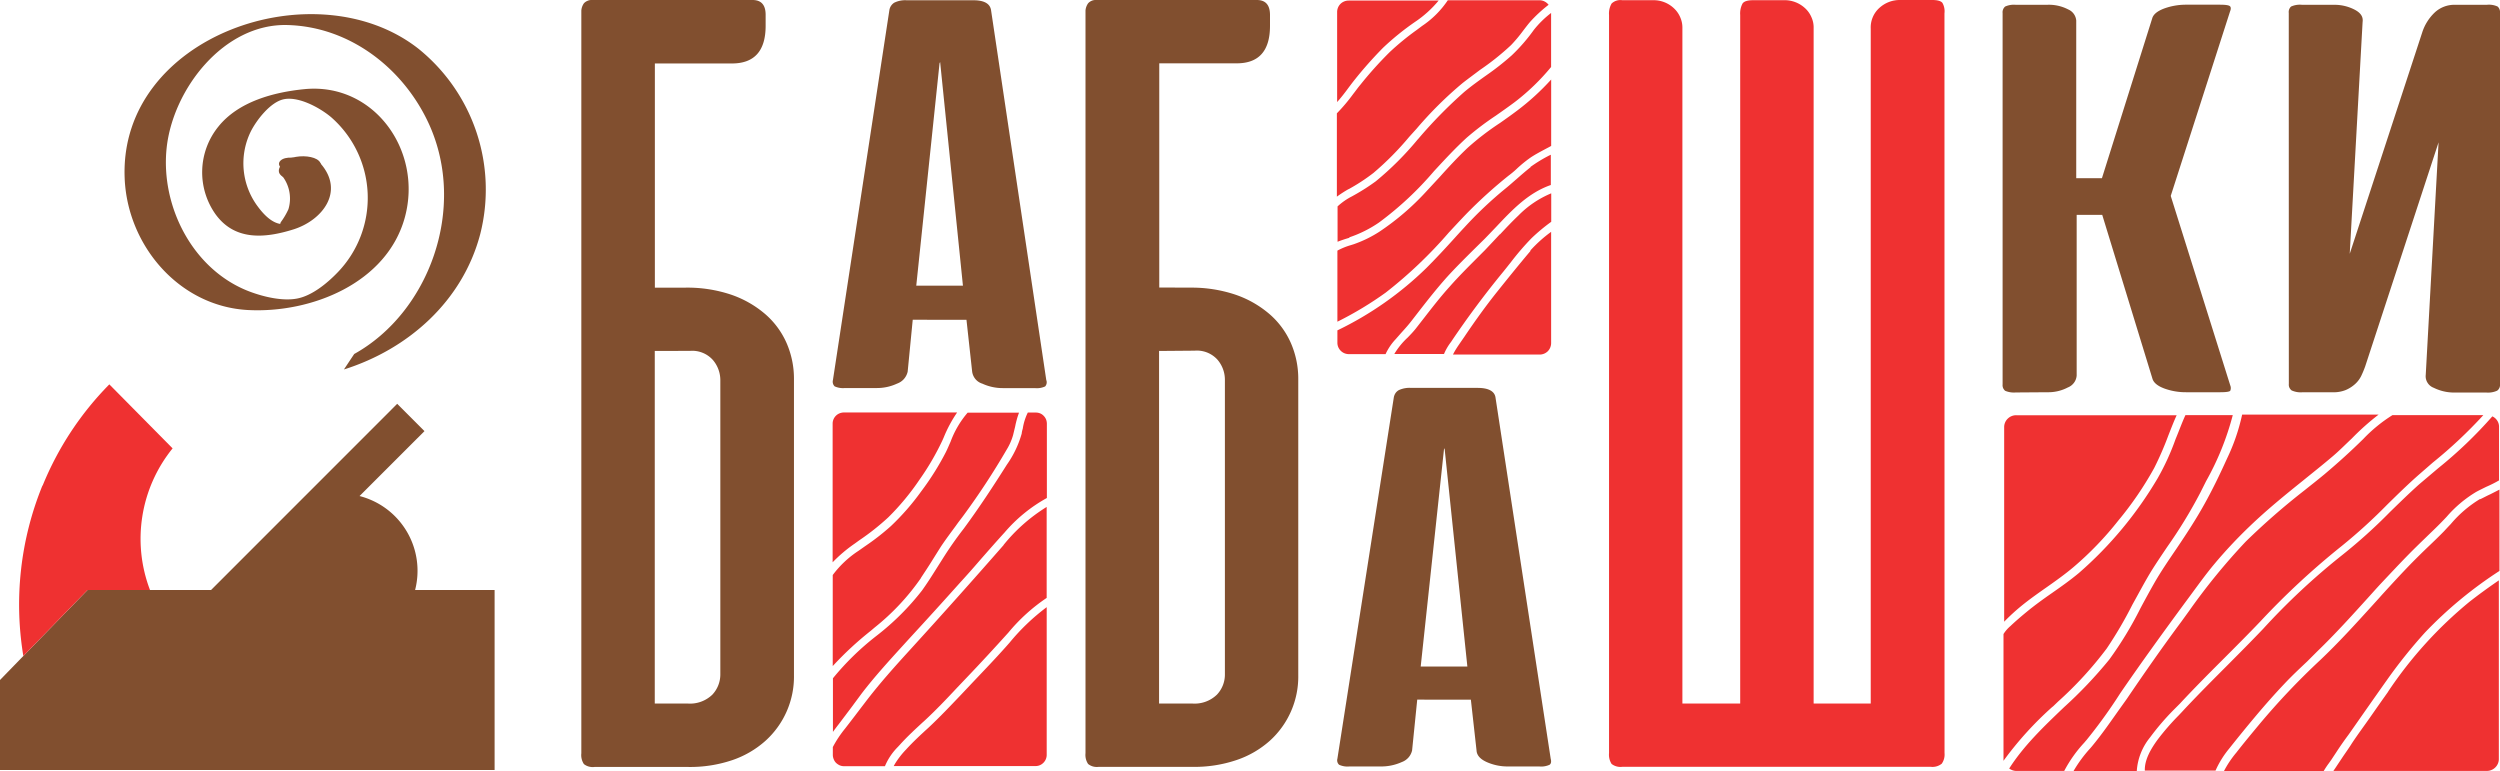 <?xml version="1.0" encoding="UTF-8"?> <svg xmlns="http://www.w3.org/2000/svg" viewBox="0 0 750 231.38"> <defs> <style>.cls-1,.cls-3{fill:#ef3131;}.cls-1,.cls-4{fill-rule:evenodd;}.cls-2,.cls-4{fill:#814f2f;}</style> </defs> <g id="Слой_2" data-name="Слой 2"> <g id="Слой_1-2" data-name="Слой 1"> <path class="cls-1" d="M634.82,209.91q-4.14,6.28-8.89,12.13c-.23.25-.44.51-.67.78a39.23,39.23,0,0,0-6,8.47H605a3.76,3.76,0,0,1-2.24-.74c4.41-6.9,10.43-12.64,16.44-18.38a131.08,131.08,0,0,0,13.58-14.3,109.1,109.1,0,0,0,9.37-15.42c1.37-2.56,2.76-5.12,4.24-7.71,2-3.48,4.32-6.84,6.59-10.19,2.93-4.34,5.78-8.69,8.34-13.3s4.67-9,6.77-13.64a59.41,59.41,0,0,0,4.55-13.22h40.93a74.75,74.75,0,0,0-8,7.13c-1.93,1.81-3.7,3.62-5.65,5.28-3,2.56-6.09,5-9.19,7.52C685.34,148.65,680,153,675,157.8a140.12,140.12,0,0,0-10.68,11.39c-2.64,3.16-5,6.46-7.44,9.76l-1.79,2.42c-6.46,8.79-12.84,17.6-19,26.58Zm-19,2.1,1.58-1.52A110.75,110.75,0,0,0,632,194.57a121,121,0,0,0,7.71-13.16c1.93-3.45,3.74-6.92,5.78-10.25,1.5-2.39,3.08-4.72,4.66-7.07a143.66,143.66,0,0,0,9.95-16.3l1.73-3.45a83.14,83.14,0,0,0,8-19.8h-14.2c-1.08,2.34-1.93,4.76-2.95,7.17a73,73,0,0,1-5.38,11.76,115.21,115.21,0,0,1-23.62,28.42c-2.57,2.14-5.32,4.09-8.06,6s-5.16,3.65-7.59,5.65c-1.52,1.25-3,2.51-4.45,3.85l-.43.41a10.53,10.53,0,0,0-2.1,2.41v37.6a2.94,2.94,0,0,0,0,.42A102.51,102.51,0,0,1,615.78,212Zm-14.57-25.47V128.05a3.52,3.52,0,0,1,1.1-2.48,3.6,3.6,0,0,1,2.54-1H653c-.89,1.93-1.68,4-2.47,6a95.45,95.45,0,0,1-4.28,9.85,101.35,101.35,0,0,1-10.77,15.76,97.67,97.67,0,0,1-13.49,14c-2.54,2.14-5.28,4.09-8,6s-5.32,3.74-7.8,5.78a61.44,61.44,0,0,0-4.9,4.51Zm116.49-62a45.08,45.08,0,0,0-8.77,7.17c-3.74,3.68-7.57,7.15-11.56,10.51-1.93,1.61-4,3.23-6,4.83a209,209,0,0,0-17.68,15.42,189.64,189.64,0,0,0-17,20.81l-2.39,3.3c-5.63,7.57-11,15.28-16.32,23.12l-1.93,2.7c-2.74,3.85-5.46,7.84-8.56,11.56l-.5.58a39.37,39.37,0,0,0-5,6.82h19a17.79,17.79,0,0,1,4-10.15,75.14,75.14,0,0,1,7-8.18l1.92-1.92c4.34-4.67,8.85-9.2,13.36-13.7,3.62-3.63,7.22-7.23,10.75-10.93a228.69,228.69,0,0,1,24.43-22.66,160.44,160.44,0,0,0,13.65-12.41c3.22-3.16,6.44-6.32,9.85-9.29l3.85-3.35A137.55,137.55,0,0,0,745,124.54Zm13.7,15.94a130.06,130.06,0,0,0,16.26-15.57,3.39,3.39,0,0,1,1.45,1.25,3.24,3.24,0,0,1,.56,1.83v16.13a36.42,36.42,0,0,1-3.85,1.93c-1,.5-2.05,1-3,1.52a36.41,36.41,0,0,0-8.88,7.48l-.77.81c-1.82,1.92-3.67,3.66-5.54,5.47-1.42,1.37-2.83,2.74-4.22,4.13-3.27,3.29-6.41,6.68-9.63,10.09-1.1,1.2-2.18,2.41-3.28,3.63-5,5.53-10,11.06-15.41,16.28l-3,3c-2.29,2.16-4.59,4.32-6.75,6.61-3,3.16-5.87,6.42-8.67,9.75s-5.37,6.5-8,9.81a28.62,28.62,0,0,0-4.06,6.56h-21.2c-.12-3.36,1.93-6.67,3.86-9.33a73.89,73.89,0,0,1,6.37-7.32c.56-.6,1.12-1.18,1.66-1.78,4.12-4.39,8.38-8.67,12.64-12.93,3.66-3.68,7.33-7.36,10.91-11.12a203.64,203.64,0,0,1,23.82-22.23,157.36,157.36,0,0,0,14.3-12.9c2.89-2.81,5.78-5.64,8.78-8.32ZM744,149.71a35.34,35.34,0,0,0-8.78,7.52c-.66.69-1.32,1.39-1.93,2.06-1.58,1.62-3.2,3.18-4.82,4.72s-3.27,3.18-4.88,4.8c-3.1,3.18-6.1,6.45-9.09,9.73-.87,1-1.74,1.93-2.58,2.87-5.13,5.65-10.26,11.31-15.82,16.58a214.62,214.62,0,0,0-18.27,19.27c-2.33,2.81-4.69,5.64-6.92,8.51a30.4,30.4,0,0,0-3.72,5.55h29.91c.48-.81,1-1.6,1.56-2.35l.71-1,1.39-2.1c1.25-1.93,2.49-3.7,3.85-5.53l1.62-2.31c3.24-4.63,6.48-9.27,9.75-13.88a151.57,151.57,0,0,1,11.57-14.45,123.83,123.83,0,0,1,22.29-18.42v-24.4l-2.73,1.39c-1.06.48-2,1-3,1.48Zm-27.59,57.81a123.54,123.54,0,0,1,24.45-27c2.85-2.23,5.78-4.35,8.79-6.41v53.69a3.55,3.55,0,0,1-1.11,2.48,3.6,3.6,0,0,1-2.53,1h-46l.61-.89.66-1,1.46-2.19c.93-1.39,1.93-2.76,2.78-4.13,1.93-2.93,4.08-5.78,6.13-8.75q2.37-3.4,4.83-6.86Z"></path> <path class="cls-2" d="M205.83,86.29a41.22,41.22,0,0,1,13.36,2.06,31.18,31.18,0,0,1,10.27,5.79,24.47,24.47,0,0,1,6.49,8.72,26.76,26.76,0,0,1,2.24,10.87v88.84a25.93,25.93,0,0,1-8.56,19.68,28.79,28.79,0,0,1-9.92,5.78,39.43,39.43,0,0,1-13.19,2.06H178.33a4.29,4.29,0,0,1-1.67-.12,4,4,0,0,1-1.49-.75,4.85,4.85,0,0,1-.77-3.23V3.16A4.33,4.33,0,0,1,175.17,1a2.83,2.83,0,0,1,1-.71A2.78,2.78,0,0,1,177.31,0h48.43c2.64,0,3.95,1.48,3.95,4.45V7.74q0,11.29-10.1,11.3H196.46V86.31Zm-9.4,19V211.05h9.75a9.62,9.62,0,0,0,7.53-2.66,8.84,8.84,0,0,0,2.39-6V114a9.32,9.32,0,0,0-2.23-6,8.31,8.31,0,0,0-6.84-2.74Z"></path> <path class="cls-2" d="M313.88,114a1.84,1.84,0,0,1-.34,1.93,5.86,5.86,0,0,1-3.09.5h-9.4a14.59,14.59,0,0,1-6.34-1.33,4.38,4.38,0,0,1-2.06-1.35,4.5,4.5,0,0,1-1-2.23l-1.71-15.59H273.82L272.3,111.5a5,5,0,0,1-1.13,2.21,4.92,4.92,0,0,1-2.05,1.37,14.2,14.2,0,0,1-6.25,1.33h-9.38a6.07,6.07,0,0,1-3.09-.5,1.91,1.91,0,0,1-.52-.89,1.93,1.93,0,0,1,0-1L266.82,3a3.22,3.22,0,0,1,1.47-2.2A7.5,7.5,0,0,1,272,.08H292q4.77,0,5.3,2.87Zm-39-28.3h14l-6.84-67.1-.18.4Z"></path> <path class="cls-2" d="M357.12,86.29a41.22,41.22,0,0,1,13.36,2.06,31.08,31.08,0,0,1,10.27,5.79,24.47,24.47,0,0,1,6.49,8.72,26.76,26.76,0,0,1,2.24,10.87v88.84a25.93,25.93,0,0,1-8.56,19.68A28.79,28.79,0,0,1,371,228a39.33,39.33,0,0,1-13.18,2.06H329.59a4.47,4.47,0,0,1-1.67-.11,4.21,4.21,0,0,1-1.49-.76,4.92,4.92,0,0,1-.78-3.23V3.16A4.35,4.35,0,0,1,326.43,1a2.9,2.9,0,0,1,1-.73A2.79,2.79,0,0,1,328.64,0h48.41C379.69,0,381,1.52,381,4.49V7.75Q381,19.06,370.9,19H347.78V86.25Zm-9.4,19V211.05h9.83a9.62,9.62,0,0,0,7.53-2.66,8.72,8.72,0,0,0,2.39-6.07V114a9.25,9.25,0,0,0-2.21-6.07,8.3,8.3,0,0,0-6.86-2.73Z"></path> <path class="cls-2" d="M465.21,227.62c.24.87.12,1.49-.34,1.81a6.07,6.07,0,0,1-3.09.51h-9.4a15.39,15.39,0,0,1-6.34-1.31c-1.93-.87-3-2-3.08-3.51l-1.7-15.23H425.17l-1.54,15.23a4.86,4.86,0,0,1-1.12,2.17,5,5,0,0,1-2,1.34,14.92,14.92,0,0,1-6.25,1.31H404.8a6,6,0,0,1-3.06-.51,1.73,1.73,0,0,1-.52-.83,1.81,1.81,0,0,1,0-1l16.93-108.41a3.38,3.38,0,0,1,.51-1.26,3.06,3.06,0,0,1,1-.9,7.63,7.63,0,0,1,3.68-.66h20c3.2,0,5,1,5.3,2.82Zm-39-27.65h14l-6.84-65.52-.18.4Z"></path> <path class="cls-3" d="M583.36,225.93a4.75,4.75,0,0,1-.84,3.18,4.42,4.42,0,0,1-3.24.94H486.66a4.34,4.34,0,0,1-3.18-.87,5.11,5.11,0,0,1-.77-3.23V4.49a6,6,0,0,1,.77-3.43,3.81,3.81,0,0,1,3.18-1h9.41a8.85,8.85,0,0,1,6.07,2.39,7.88,7.88,0,0,1,1.92,2.71,7.7,7.7,0,0,1,.66,3.28V211.05h17.34V4.49a6.36,6.36,0,0,1,.7-3.43c.46-.68,1.54-1,3.23-1h9.27a9,9,0,0,1,6.25,2.39,7.75,7.75,0,0,1,1.92,2.71,7.41,7.41,0,0,1,.66,3.28V211.05h17.13V8.59a7.87,7.87,0,0,1,2.64-6.26A9.06,9.06,0,0,1,570,0h9.64c1.6,0,2.62.29,3.08.86A5.07,5.07,0,0,1,583.34,4Z"></path> <path class="cls-2" d="M604.72,117.74a6.75,6.75,0,0,1-3.17-.5,2.34,2.34,0,0,1-.63-.86,2.3,2.3,0,0,1-.14-1.07V3.89a2.14,2.14,0,0,1,.15-1.06,2.24,2.24,0,0,1,.62-.87,6.39,6.39,0,0,1,3.17-.52h9.42a12.5,12.5,0,0,1,6.32,1.39,4,4,0,0,1,1.67,1.33,4,4,0,0,1,.74,2v47.3h7.71L645.65,5.55c.34-1.24,1.54-2.22,3.6-3a19.16,19.16,0,0,1,6.49-1.14H666c1.71,0,2.69.16,3,.47s.31.84,0,1.6l-17.78,55.3,17.86,56.85a2,2,0,0,1,0,1.58c-.19.31-1.27.46-3,.46H655.82a18.65,18.65,0,0,1-6.49-1.11q-3.09-1.14-3.61-3L630.67,64.46H623v48.18a4.11,4.11,0,0,1-.8,2.18,4.21,4.21,0,0,1-1.86,1.42,12.54,12.54,0,0,1-6.07,1.43Z"></path> <path class="cls-2" d="M686.63,3.89a2.22,2.22,0,0,1,.11-1.05,2.17,2.17,0,0,1,.59-.88,6.39,6.39,0,0,1,3.26-.52h9.63a13.13,13.13,0,0,1,6.15,1.45c1.92,1,2.62,2.2,2.41,3.7l-3.86,69.55L726.66,9.75a14.28,14.28,0,0,1,3.85-6.09,8.62,8.62,0,0,1,5.9-2.22h9.64a6.19,6.19,0,0,1,3.23.52,2.17,2.17,0,0,1,.59.88A2.22,2.22,0,0,1,750,3.89V115.28a2.12,2.12,0,0,1-.85,1.92,6.52,6.52,0,0,1-3.26.56H736.6a13.81,13.81,0,0,1-6.47-1.42,3.68,3.68,0,0,1-1.87-1.52,3.63,3.63,0,0,1-.54-2.34l3.85-69.78-22,67.18a30.33,30.33,0,0,1-1.2,2.89,8,8,0,0,1-1.92,2.51,9.92,9.92,0,0,1-2.74,1.73,9.79,9.79,0,0,1-3.86.67h-9.11a6.56,6.56,0,0,1-3.24-.55,2.25,2.25,0,0,1-.68-.85,2.11,2.11,0,0,1-.17-1.08Z"></path> <path class="cls-1" d="M414.9,14.35A122.27,122.27,0,0,0,406.34,24c-.69.87-1.35,1.75-2,2.62-1,1.37-2.08,2.74-3.2,4v-27a3.47,3.47,0,0,1,1-2.45,3.51,3.51,0,0,1,2.45-1h27a32.9,32.9,0,0,1-7.08,6.4A79.35,79.35,0,0,0,414.9,14.35Zm-10.29,42.4.32-.19a56.08,56.08,0,0,0,7.12-4.69,88.2,88.2,0,0,0,10.71-10.81L425,38.58a114.32,114.32,0,0,1,13.85-13.72c1.68-1.31,3.39-2.55,5.11-3.86a76.45,76.45,0,0,0,9.36-7.47,43,43,0,0,0,3.59-4.28c.73-.95,1.46-1.93,2.25-2.83a42.61,42.61,0,0,1,5.07-4.71l.35-.27a3.58,3.58,0,0,0-1.22-1,3.26,3.26,0,0,0-1.54-.36H434.34a28.11,28.11,0,0,1-7.71,7.7l-1.71,1.28a78.53,78.53,0,0,0-8.06,6.62,114.2,114.2,0,0,0-8.76,9.76c-.76.9-1.47,1.92-2.18,2.81A52.53,52.53,0,0,1,401.06,34v25a35.41,35.41,0,0,1,3.55-2.29Zm.19,14.45a36,36,0,0,0,8.88-4.43A98.14,98.14,0,0,0,430.2,51.35c3.16-3.41,6.32-6.84,9.77-10a86,86,0,0,1,8.71-6.61c1.93-1.35,3.85-2.7,5.78-4.14a66.26,66.26,0,0,0,10.87-10.5V3.89A29.36,29.36,0,0,0,460.13,9a52.6,52.6,0,0,1-6.61,7.61,80.47,80.47,0,0,1-7.71,6.05c-2.22,1.58-4.43,3.16-6.54,4.93a138.64,138.64,0,0,0-13.73,14l-.27.29A91.44,91.44,0,0,1,412.72,54.4a61.74,61.74,0,0,1-6.22,4l-.93.52a19.08,19.08,0,0,0-4.3,3V72.53c1.16-.46,2.34-.85,3.53-1.19Zm45.25-34.34c1.69-1.19,3.39-2.39,5.07-3.66a73,73,0,0,0,10.23-9.34V43.78c-.58.33-1.18.64-1.77.95-1.49.8-3,1.59-4.42,2.54a38.36,38.36,0,0,0-4.26,3.49,25.54,25.54,0,0,1-2.31,1.92,141.48,141.48,0,0,0-12.77,11.57c-1.76,1.83-3.47,3.68-5.19,5.53a133,133,0,0,1-18.92,18,104,104,0,0,1-14.49,8.73V75.19a19.81,19.81,0,0,1,4-1.64l.89-.28a35.74,35.74,0,0,0,7.71-3.76,76.9,76.9,0,0,0,14-12l4.14-4.47c2.7-3,5.42-5.94,8.33-8.69A81.17,81.17,0,0,1,450.05,36.86Zm9.21,13.24c-1.46,1.14-2.87,2.37-4.28,3.61-1.1.94-2.18,1.92-3.29,2.81a118.26,118.26,0,0,0-12.34,11.66c-1.08,1.15-2.16,2.35-3.22,3.52-2.65,2.93-5.31,5.79-8.15,8.64a100.88,100.88,0,0,1-26.76,18.77v3.68a3.33,3.33,0,0,0,.25,1.32,3.55,3.55,0,0,0,.75,1.12,3.39,3.39,0,0,0,1.12.75,3.54,3.54,0,0,0,1.33.26h11a16.66,16.66,0,0,1,3-4.45l1.7-1.93c1.14-1.25,2.25-2.49,3.29-3.86l2-2.58c2.73-3.52,5.49-7,8.48-10.35,2.58-2.83,5.3-5.53,8-8.21l3.34-3.29q1.69-1.74,3.37-3.51c4.82-5.1,9.63-10.21,16.4-12.56V46.42l-.37.17a42.68,42.68,0,0,0-5.82,3.55ZM450,70.32c1.81-1.93,3.62-3.86,5.53-5.67A29.83,29.83,0,0,1,465.37,58v8.54a55.44,55.44,0,0,0-5.9,4.91,79.36,79.36,0,0,0-6.28,7.31c-.81,1-1.64,2.08-2.47,3.08q-8,9.77-15.11,20.29l-.28.43a15.79,15.79,0,0,0-2.13,3.64H418.29a22.16,22.16,0,0,1,4-4.92c.87-.9,1.71-1.77,2.43-2.68l2.5-3.21c2.47-3.18,4.95-6.38,7.71-9.43,2.93-3.33,6.11-6.45,9.27-9.63l1.25-1.25c1.45-1.53,3-3.17,4.51-4.8Zm9.19,4.91c-3.43,4.07-6.78,8.21-10.12,12.39s-6.68,8.83-9.81,13.49l-.88,1.27c-.46.68-.94,1.35-1.39,2.06a19.8,19.8,0,0,0-1.1,1.93h26a3.47,3.47,0,0,0,2.45-1,3.51,3.51,0,0,0,1-2.45V69.55a40.43,40.43,0,0,0-6.27,5.64Z"></path> <path class="cls-1" d="M249.79,168.69a43.14,43.14,0,0,1,6.61-5.6l1.38-1a73,73,0,0,0,8.7-6.88,74.1,74.1,0,0,0,9.4-11.35,77.25,77.25,0,0,0,6.76-11.56c.18-.37.33-.75.5-1.12a38.88,38.88,0,0,1,4-7.44h-34a3.64,3.64,0,0,0-1.27.26,3.34,3.34,0,0,0-2.08,3.08Zm53.13,24.05c-3.86,4.42-8,8.68-12,12.92l-2.54,2.69c-3.11,3.26-6.21,6.54-9.5,9.64l-.33.31c-2.33,2.12-4.64,4.26-6.76,6.59a25.26,25.26,0,0,0-3.28,4.22l-.4.71h42.54a3.33,3.33,0,0,0,1.29-.25,3.41,3.41,0,0,0,1.81-1.82,3.29,3.29,0,0,0,.26-1.28V182.15A63.74,63.74,0,0,0,302.92,192.74Zm-47.51,19.49-3.85,5.1c-.58.74-1.14,1.49-1.68,2.24V203.48a80.86,80.86,0,0,1,13-12.68,76.74,76.74,0,0,0,13.72-13.65c1.52-2.12,2.93-4.33,4.32-6.55l1.73-2.73a110.26,110.26,0,0,1,6.5-9.31c4.58-6.21,8.78-12.62,12.91-19.16a30.45,30.45,0,0,0,4.45-9.32,6.7,6.7,0,0,1,.31-1.43,16.48,16.48,0,0,1,1.52-4.88h2.35A3.38,3.38,0,0,1,312,124a3,3,0,0,1,1.08.73,3.33,3.33,0,0,1,.73,1.08,3.57,3.57,0,0,1,.25,1.29V149.4a45.79,45.79,0,0,0-12.69,10.35c-2.57,2.82-5.07,5.67-7.58,8.54q-2.83,3.3-5.78,6.51-7.53,8.43-15.24,16.79l-1.93,2.12c-4.24,4.66-8.46,9.29-12.31,14.3Zm45.7-48.74q-13.71,15.67-27.75,31.07c-4.86,5.33-9.64,10.63-14,16.4l-.93,1.21c-1.64,2.16-3.28,4.32-4.95,6.46a33,33,0,0,0-3.63,5.49v2.39a3.4,3.4,0,0,0,.28,1.29,3.07,3.07,0,0,0,.71,1.08,3.91,3.91,0,0,0,1.1.73,3.23,3.23,0,0,0,1.27.25h12.27a17.91,17.91,0,0,1,4-5.9,2.5,2.5,0,0,1,.31-.34c2.22-2.49,4.66-4.74,7.11-7l.33-.29c3.49-3.22,6.78-6.68,10-10.13l2.81-2.95c4.22-4.42,8.4-8.95,12.49-13.49A54.15,54.15,0,0,1,314,179.37V152.08a50.88,50.88,0,0,0-12.93,11.41Zm-24.79,9.87a69.69,69.69,0,0,1-13.91,14.88l-1.18,1a99.31,99.31,0,0,0-11.41,10.58V172.51a30.22,30.22,0,0,1,7.71-7.25l2.05-1.44a71.22,71.22,0,0,0,7.7-6,72.85,72.85,0,0,0,9.1-10.43,81.31,81.31,0,0,0,7.38-11.75c.5-1,.94-2.07,1.41-3.12a28.5,28.5,0,0,1,5.12-8.72h15.42a24.56,24.56,0,0,0-.91,3c-.11.42-.19.85-.28,1.27-.2.81-.39,1.64-.6,2.47a17.43,17.43,0,0,1-1.93,4.37,219.26,219.26,0,0,1-12.93,19.72c-.73,1-1.48,1.92-2.23,3-1.55,2.1-3.11,4.19-4.55,6.34-1,1.58-2,3.18-3,4.78s-2,3.09-3,4.61Z"></path> <path class="cls-4" d="M119.16,121.14,63.32,177H26.25L0,204v27H148.38V177H124.53a23.15,23.15,0,0,0-16.67-28.19l19.48-19.47Z"></path> <path class="cls-1" d="M26.25,177H45a43.11,43.11,0,0,1,6.78-42.49L32.8,115.31a93.33,93.33,0,0,0-20,30.34h-.06A94.53,94.53,0,0,0,7,196.8Z"></path> <path class="cls-2" d="M103.18,110.84c19.38-6.11,35.63-20.56,40.89-40.62a54.26,54.26,0,0,0-18.6-55.65C94.64-9.56,35.63,10.71,37.4,53.47,38.21,73.59,53.65,91.82,74.25,93c19,1.06,41.86-8,47.23-27.89s-9.29-40.46-30.21-38.36c-9.22.92-19.78,3.74-25.79,11.27a21.77,21.77,0,0,0-1,26C70.24,72.26,79.3,71.55,88,68.83S103.54,57.42,96.12,49c-1.92-2.25-11.93,3.24-12.35,2.76a11.07,11.07,0,0,1,2.76,11,21.23,21.23,0,0,1-2.26,3.85c-.85,1.52,1.52.81,0,.6-2.85-.37-5.26-3-6.9-5.21A21.63,21.63,0,0,1,75.16,39.6c1.67-3.41,5.91-9,10-9.83,4.53-.91,10.83,2.6,14.1,5.32a32.16,32.16,0,0,1,1.93,46.73c-3.08,3.18-7.48,6.8-11.89,7.71s-10.19-.46-14.47-2.08C57.87,81,48.1,61.9,50,44.32S67.14,7,86.22,7.51C105,8,121.14,20.56,128.75,37.34c11.37,25.15,0,56.37-22.49,68.86"></path> <path class="cls-2" d="M95.72,52.49c2.77-2.79-8.71-7.11-11.57-4.3S92.87,55.29,95.72,52.49Z"></path> <path class="cls-2" d="M94.93,52.07c5.3-5.28-6.46-6.79-9.93-3.32C79.7,54.05,91.46,55.54,94.93,52.07Z"></path> </g> </g> </svg> 